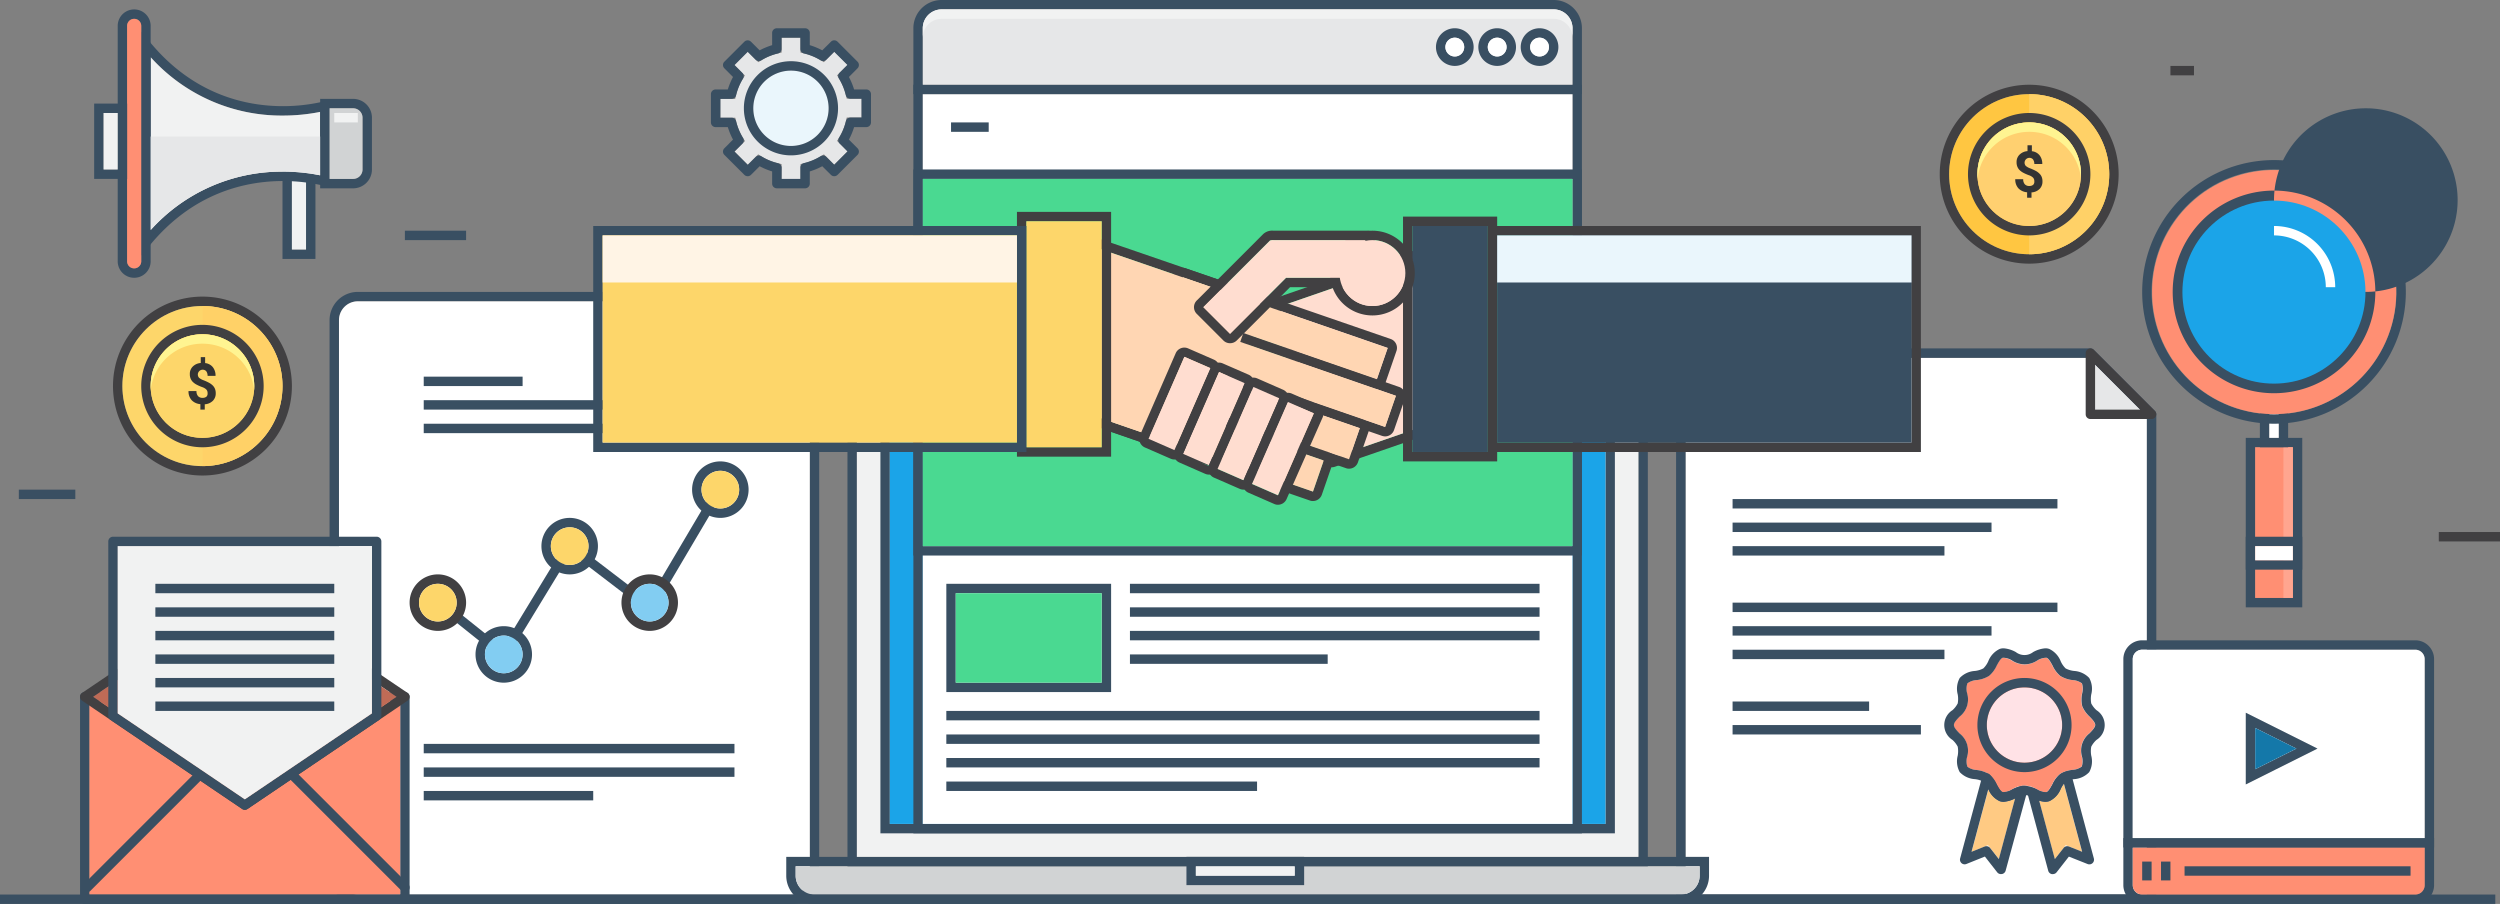 <svg xmlns="http://www.w3.org/2000/svg" width="531" height="192" viewBox="0 0 531 192"><rect x="0" y="0" width="531" height="192" fill="#808080" stroke="none"/><defs><style>.a{fill:#394f62;}.b{fill:#fff;}.c{fill:#fdd66a;}.d{fill:#82cdf2;}.e{fill:#414042;}.f{fill:#e6e7e8;}.g{fill:#ff8f73;}.h{fill:#bf6b56;}.i{fill:#f1f2f2;}.j{fill:#d1d3d4;}.k{fill:#1ba4e8;}.l{fill:#4ad991;}.m{fill:#ffddd0;}.n{fill:#ffd6b3;}.o{fill:#ffd167;}.p{fill:#fff491;}.q{fill:#333;}.r{fill:#ffc641;}.s{fill:#ffd070;}.t{fill:#ffca83;}.u{fill:#ffe2e6;}.v{fill:#1478a9;}.w{fill:#ffa58f;}.x{fill:#eaf6fc;}.y{fill:#fff4e5;}</style></defs><g transform="translate(-378 -62)"><g transform="translate(307 -64)"><path class="a" d="M239,318H147a6,6,0,0,1-6-6V194a6,6,0,0,1,6-6h92a6,6,0,0,1,6,6V312a6,6,0,0,1-6,6ZM147,190a4,4,0,0,0-4,4V312a4,4,0,0,0,4,4h92a4,4,0,0,0,4-4V194a4,4,0,0,0-4-4Z"/><rect class="b" width="100" height="126" rx="4" transform="translate(143 190)"/><rect class="a" width="21" height="2" transform="translate(161 206)"/><rect class="a" width="66" height="2" transform="translate(161 211)"/><rect class="a" width="66" height="2" transform="translate(161 216)"/><rect class="a" width="66" height="2" transform="translate(161 284)"/><rect class="a" width="66" height="2" transform="translate(161 289)"/><rect class="a" width="36" height="2" transform="translate(161 294)"/><path class="a" d="M178.26,266.49l-10.88-8.71,1.24-1.56,9.12,7.29,13.98-22.98,16.99,12.99,12.43-21.03,1.72,1.02-13.57,22.97-17.01-13.01Z"/><path class="a" d="M224,236a6,6,0,1,1,6-6,6,6,0,0,1-6,6Zm0-10a4,4,0,1,0,4,4A4,4,0,0,0,224,226Z"/><circle class="c" cx="4" cy="4" r="4" transform="translate(220 226)"/><path class="a" d="M192,248a6,6,0,1,1,6-6,6,6,0,0,1-6,6Zm0-10a4,4,0,1,0,4,4A4,4,0,0,0,192,238Z"/><circle class="c" cx="4" cy="4" r="4" transform="translate(188 238)"/><path class="a" d="M178,271a6,6,0,1,1,6-6A6,6,0,0,1,178,271Zm0-10a4,4,0,1,0,4,4A4,4,0,0,0,178,261Z"/><circle class="d" cx="4" cy="4" r="4" transform="translate(174 261)"/><path class="e" d="M164,260a6,6,0,1,1,6-6A6,6,0,0,1,164,260Zm0-10a4,4,0,1,0,4,4A4,4,0,0,0,164,250Z"/><circle class="c" cx="4" cy="4" r="4" transform="translate(160 250)"/><path class="e" d="M209,260a6,6,0,1,1,6-6,6,6,0,0,1-6,6Zm0-10a4,4,0,1,0,4,4A4,4,0,0,0,209,250Z"/><circle class="d" cx="4" cy="4" r="4" transform="translate(205 250)"/><path class="b" d="M429,316V202h85.59L527,214.41V316Z"/><path class="f" d="M516,213v-9.59l9.59,9.59Z"/><path class="a" d="M528,318H428a1,1,0,0,1-1-1V201a1,1,0,0,1,1-1h87a1,1,0,0,1,.71.29l13,13a1,1,0,0,1,.29.71V317A1,1,0,0,1,528,318Zm-99-2h98V214.41L514.59,202H429Z"/><path class="e" d="M528,215H515a1,1,0,0,1-1-1V201a1.006,1.006,0,0,1,1.71-.71l13,13A1.006,1.006,0,0,1,528,215Zm-12-2h9.59L516,203.41Z"/><path class="a" d="M157,318H89a1,1,0,0,1-1-1V274a1,1,0,0,1,1-1h68a1,1,0,0,1,1,1v43A1,1,0,0,1,157,318Zm-67-2h66V275H90Z"/><rect class="g" width="66" height="41" transform="translate(90 275)"/><path class="e" d="M123,298a1,1,0,0,1-.56-.17l-34-23a1,1,0,0,1,0-1.66l34-23a1,1,0,0,1,1.12,0l34,23a1,1,0,0,1,0,1.66l-34,23A1,1,0,0,1,123,298ZM90.78,274,123,295.79,155.22,274,123,252.21Z"/><path class="h" d="M90.78,274,123,252.21,155.22,274,123,295.79Z"/><path class="a" d="M89.5,315.5a1,1,0,0,1-.71-1.71l23.5-23.5a1,1,0,0,1,1.42,1.42l-23.5,23.5a1,1,0,0,1-.71.29Z"/><path class="a" d="M157,315.5a1,1,0,0,1-.71-.29l-23.5-23.5a1,1,0,0,1,1.42-1.42l23.5,23.5a1,1,0,0,1-.71,1.71Z"/><path class="a" d="M123,298a1,1,0,0,1-.56-.17l-28-18.94a1,1,0,0,1-.44-.83V241a1,1,0,0,1,1-1h56a1,1,0,0,1,1,1v37.06a1,1,0,0,1-.44.83l-28,18.94A1,1,0,0,1,123,298ZM96,277.53l27,18.26,27-18.26V242H96Z"/><path class="i" d="M96,277.53V242h54v35.53l-27,18.26Z"/><rect class="a" width="38" height="2" transform="translate(104 250)"/><rect class="a" width="38" height="2" transform="translate(104 255)"/><rect class="a" width="38" height="2" transform="translate(104 260)"/><rect class="a" width="38" height="2" transform="translate(104 265)"/><rect class="a" width="38" height="2" transform="translate(104 270)"/><rect class="a" width="38" height="2" transform="translate(104 275)"/><path class="a" d="M428,318H244a6,6,0,0,1-6-6v-4H434v4A6,6,0,0,1,428,318Zm-188-8v2a4,4,0,0,0,4,4H428a4,4,0,0,0,4-4v-2Z"/><path class="j" d="M244,316a4,4,0,0,1-4-4v-2H432v2a4,4,0,0,1-4,4Z"/><path class="a" d="M421,310H251V210a6,6,0,0,1,6-6H415a6,6,0,0,1,6,6Zm-168-2H419V210a4,4,0,0,0-4-4H257a4,4,0,0,0-4,4Z"/><path class="i" d="M253,308V210a4,4,0,0,1,4-4H415a4,4,0,0,1,4,4v98Z"/><path class="b" d="M415,206H257a4,4,0,0,0-4,4v2a4,4,0,0,1,4-4H415a4,4,0,0,1,4,4v-2A4,4,0,0,0,415,206Z"/><path class="a" d="M414,303H258V211H414Zm-154-2H412V213H260Z"/><rect class="k" width="152" height="88" transform="translate(260 213)"/><path class="a" d="M348,314H323v-6h25Zm-23-2h21v-2H325Z"/><rect class="i" width="21" height="2" transform="translate(325 310)"/><rect class="a" width="530" height="2" transform="translate(71 316)"/><path class="a" d="M407,303H265V144H407Zm-140-2H405V146H267Z"/><rect class="b" width="138" height="155" transform="translate(267 146)"/><path class="a" d="M407,244H265V162H407Zm-140-2H405V164H267Z"/><rect class="l" width="138" height="78" transform="translate(267 164)"/><path class="e" d="M353.92,225.25A2,2,0,0,1,352,223.9l-11.12-32.13a1.971,1.971,0,0,1,1.24-2.53l28.35-9.81a2,2,0,0,1,2.54,1.23l11.12,32.13a1.976,1.976,0,0,1-1.23,2.53l-28.35,9.81A2.08,2.08,0,0,1,353.92,225.25Zm17.23-43.94-28.35,9.81,11.12,32.13,28.35-9.82Z"/><path class="m" d="M342.8,191.12l28.35-9.81,11.12,32.13-28.35,9.81h0Z"/><path class="e" d="M389,224H369V172h20Zm-18-2h16V174H371Z"/><rect class="a" width="16" height="48" transform="translate(371 174)"/><path class="e" d="M365.21,218.69h0a2.17,2.17,0,0,1-.66-.11l-43.46-15.05a2,2,0,0,1-1.24-2.54l2.29-6.62a2,2,0,0,1,2.54-1.24l43.47,15.05a1.971,1.971,0,0,1,1.24,2.53l-2.29,6.61A2,2,0,0,1,365.21,218.69ZM324,195l-2.29,6.62,43.47,15.05h0l2.29-6.61Z"/><path class="e" d="M357.54,225.55h0a1.81,1.81,0,0,1-.65-.11l-43.47-15a1.971,1.971,0,0,1-1.24-2.53l2.29-6.61A2,2,0,0,1,317,200l43.47,15.05a2,2,0,0,1,1.24,2.54l-2.29,6.62a2,2,0,0,1-1.88,1.34Zm-41.18-23.66-2.29,6.62,43.47,15,2.29-6.61Z"/><path class="e" d="M349.87,232.42h0a1.81,1.81,0,0,1-.65-.11l-43.47-15a2,2,0,0,1-1.24-2.54l2.29-6.62a2,2,0,0,1,2.55-1.24l43.47,15a2,2,0,0,1,1.23,2.54l-2.29,6.62A2,2,0,0,1,349.87,232.42Zm-41.18-23.66-2.29,6.62,43.47,15,2.29-6.61Z"/><path class="e" d="M363.43,208.54h0a1.909,1.909,0,0,1-.66-.11l-43.47-15a1.976,1.976,0,0,1-1.23-2.53l2.29-6.61A2,2,0,0,1,322.9,183l43.47,15a2,2,0,0,1,1.24,2.54l-2.29,6.62A2,2,0,0,1,363.43,208.54Zm-41.18-23.66L320,191.5l43.47,15h0l2.29-6.61Z"/><path class="e" d="M326.25,224.25h0a2.08,2.08,0,0,1-.66-.11l-28.35-9.81a2,2,0,0,1-1.27-2.45l5.16-34.23a2,2,0,0,1,2.54-1.23L338,188.23a1.971,1.971,0,0,1,1.24,2.53l-11.1,32.14A2,2,0,0,1,326.25,224.25ZM303,178.31l-5.13,34.13,28.35,9.81,11.12-32.13Z"/><path class="n" d="M337.37,190.12l-34.35-11.81-5.12,34.13,28.35,9.81h0Z"/><path class="n" d="M367.5,210.07l-43.47-15.05-2.29,6.62,43.47,15.05h0Z"/><rect class="n" width="7" height="46" transform="translate(314.062 208.504) rotate(-70.91)"/><path class="n" d="M352.16,223.81l-43.47-15.05-2.29,6.62,43.47,15.04v.01Z"/><path class="n" d="M365.72,199.93l-43.47-15.05-2.29,6.62,43.47,15.04h0Z"/><path class="e" d="M307,223H287V171h20Zm-18-2h16V173H289Z"/><rect class="c" width="16" height="48" transform="translate(289 173)"/><path class="e" d="M327.78,226.81a2,2,0,0,1-.8-.17l-5.5-2.41a2,2,0,0,1-1-2.63l7.61-17.41a2,2,0,0,1,2.63-1l5.5,2.4a2,2,0,0,1,1,2.64l-7.61,17.41A2,2,0,0,1,327.78,226.81ZM329.89,205l-7.61,17.51,5.5,2.5h0l7.61-17.51Z"/><rect class="m" width="19" height="6" transform="matrix(0.401, -0.916, 0.916, 0.401, 322.267, 222.389)"/><path class="e" d="M320.45,223.6a2,2,0,0,1-.8-.17l-5.5-2.4a2,2,0,0,1-1-2.63l7.58-17.4a2,2,0,0,1,2.63-1l5.5,2.4a2,2,0,0,1,1,2.63l-7.61,17.41A2,2,0,0,1,320.45,223.6Zm2.11-21.81L315,219.2l5.5,2.4h0l7.61-17.41Z"/><rect class="m" width="19" height="6" transform="matrix(0.401, -0.916, 0.916, 0.401, 314.95, 219.2)"/><path class="e" d="M335.11,230a2,2,0,0,1-.8-.17l-5.5-2.4a2,2,0,0,1-1-2.64l7.61-17.41a2,2,0,0,1,2.63-1l5.5,2.41a2,2,0,0,1,1,2.63l-7.61,17.41A2,2,0,0,1,335.11,230Zm2.11-21.82-7.61,17.42,5.5,2.4h0l7.61-17.41Z"/><rect class="m" width="19" height="6" transform="matrix(0.401, -0.916, 0.916, 0.401, 329.609, 225.595)"/><path class="e" d="M342.44,233.21a1.83,1.83,0,0,1-.8-.17l-5.5-2.4a2,2,0,0,1-1-2.63l7.61-17.41a2,2,0,0,1,2.63-1l5.5,2.4a2,2,0,0,1,1.06,1.1,1.94,1.94,0,0,1,0,1.53L344.27,232A2,2,0,0,1,342.44,233.21Zm2.11-21.81-7.61,17.41,5.5,2.4h0l7.61-17.41Z"/><rect class="m" width="19" height="6" transform="matrix(0.401, -0.916, 0.916, 0.401, 336.936, 228.784)"/><path class="e" d="M362.5,193a9,9,0,1,1,9-9A9,9,0,0,1,362.5,193Zm0-16a7,7,0,1,0,7,7,7,7,0,0,0-7-7Z"/><path class="e" d="M332.26,198.9a2,2,0,0,1-1.42-.59l-5.65-5.65a2,2,0,0,1,0-2.83l14.14-14.14a2.82,2.82,0,0,1,2.17-.69h20a1.51,1.51,0,0,1,1.07.41,2,2,0,0,1,.43,1.47v8.24a2,2,0,0,1-.43,1.47,1.51,1.51,0,0,1-1.07.41H345l-11.31,11.31a2,2,0,0,1-1.43.59Zm0-2ZM341.5,177a1.89,1.89,0,0,0-.76.1L326.6,191.24l5.66,5.66,11.9-11.9H361v-8Z"/><circle class="m" cx="7" cy="7" r="7" transform="translate(355.5 177)"/><path class="m" d="M326.6,191.24l14.14-14.14a1.89,1.89,0,0,1,.76-.1H361v8H344.16l-11.9,11.9Z"/><path class="e" d="M479,222H387V174h92Zm-90-2h88V176H389Z"/><rect class="a" width="88" height="44" transform="translate(389 176)"/><path class="a" d="M289,222H197V174h92Zm-90-2h88V176H199Z"/><rect class="c" width="88" height="44" transform="translate(199 176)"/><path class="a" d="M407,146H265V132a6,6,0,0,1,6-6H401a6,6,0,0,1,6,6Zm-140-2H405V132a4,4,0,0,0-4-4H271a4,4,0,0,0-4,4Z"/><path class="f" d="M267,144V132a4,4,0,0,1,4-4H401a4,4,0,0,1,4,4v12Z"/><path class="i" d="M401,128H271a4,4,0,0,0-4,4v2a4,4,0,0,1,4-4H401a4,4,0,0,1,4,4v-2A4,4,0,0,0,401,128Z"/><path class="a" d="M398,140a4,4,0,1,1,4-4A4,4,0,0,1,398,140Zm0-6a2,2,0,1,0,2,2A2,2,0,0,0,398,134Z"/><circle class="b" cx="2" cy="2" r="2" transform="translate(396 134)"/><path class="a" d="M389,140a4,4,0,1,1,4-4A4,4,0,0,1,389,140Zm0-6a2,2,0,1,0,2,2A2,2,0,0,0,389,134Z"/><circle class="b" cx="2" cy="2" r="2" transform="translate(387 134)"/><path class="a" d="M380,140a4,4,0,1,1,4-4A4,4,0,0,1,380,140Zm0-6a2,2,0,1,0,2,2A2,2,0,0,0,380,134Z"/><circle class="b" cx="2" cy="2" r="2" transform="translate(378 134)"/><rect class="a" width="8" height="2" transform="translate(273 152)"/><path class="a" d="M307,273H272V250h35Zm-33-2h31V252H274Z"/><rect class="l" width="31" height="19" transform="translate(274 252)"/><rect class="a" width="87" height="2" transform="translate(311 250)"/><rect class="a" width="87" height="2" transform="translate(311 255)"/><rect class="a" width="87" height="2" transform="translate(311 260)"/><rect class="a" width="42" height="2" transform="translate(311 265)"/><rect class="a" width="126" height="2" transform="translate(272 277)"/><rect class="a" width="126" height="2" transform="translate(272 282)"/><rect class="a" width="126" height="2" transform="translate(272 287)"/><rect class="a" width="66" height="2" transform="translate(272 292)"/><path class="e" d="M114,227a19,19,0,1,1,19-19A19,19,0,0,1,114,227Zm0-36a17,17,0,1,0,17,17A17,17,0,0,0,114,191Z"/><circle class="c" cx="17" cy="17" r="17" transform="translate(97 191)"/><path class="o" d="M131,208a17,17,0,0,0-17-17v34A17,17,0,0,0,131,208Z"/><path class="e" d="M114,221a13,13,0,1,1,13-13A13,13,0,0,1,114,221Zm0-24a11,11,0,1,0,11,11,11,11,0,0,0-11-11Z"/><circle class="c" cx="11" cy="11" r="11" transform="translate(103 197)"/><path class="p" d="M114,199a11,11,0,0,1,11,10c0-.33,0-.66,0-1a11,11,0,0,0-22,0c0,.34,0,.67,0,1a11,11,0,0,1,11-10Z"/><path class="q" d="M115.09,209.5a1.08,1.08,0,0,0-.27-.77,2.36,2.36,0,0,0-.9-.52,9.186,9.186,0,0,1-1.1-.48,3.421,3.421,0,0,1-.8-.55,2.05,2.05,0,0,1-.51-.72,2.33,2.33,0,0,1-.19-1,2.16,2.16,0,0,1,.64-1.62,2.67,2.67,0,0,1,1.68-.74v-1.25h.93v1.27a2.4,2.4,0,0,1,1.63.86,2.85,2.85,0,0,1,.58,1.86h-1.69a1.62,1.62,0,0,0-.29-1,1.034,1.034,0,0,0-1.53,1.39,3,3,0,0,0,1,.55,12.059,12.059,0,0,1,1.15.53,3.571,3.571,0,0,1,.76.56,2.16,2.16,0,0,1,.48.72,2.45,2.45,0,0,1,.16.93,2.16,2.16,0,0,1-.62,1.62,2.65,2.65,0,0,1-1.71.73V213h-.93v-1.16a2.85,2.85,0,0,1-1.86-.85,2.77,2.77,0,0,1-.66-1.93h1.69a1.56,1.56,0,0,0,.33,1.07,1.22,1.22,0,0,0,1,.37,1.17,1.17,0,0,0,.81-.27.94.94,0,0,0,.22-.73Z"/><path class="e" d="M502,182a19,19,0,1,1,19-19A19,19,0,0,1,502,182Zm0-36a17,17,0,1,0,17,17A17,17,0,0,0,502,146Z"/><circle class="r" cx="17" cy="17" r="17" transform="translate(485 146)"/><path class="o" d="M519,163a17,17,0,0,0-17-17v34A17,17,0,0,0,519,163Z"/><path class="e" d="M502,176a13,13,0,1,1,13-13,13,13,0,0,1-13,13Zm0-24a11,11,0,1,0,11,11A11,11,0,0,0,502,152Z"/><circle class="s" cx="11" cy="11" r="11" transform="translate(491 152)"/><path class="p" d="M502,154a11,11,0,0,1,11,10v-1a11,11,0,0,0-22,0,6.636,6.636,0,0,0,.05,1A11,11,0,0,1,502,154Z"/><path class="q" d="M503.09,164.5a1.08,1.08,0,0,0-.27-.77,2.36,2.36,0,0,0-.9-.52,9.192,9.192,0,0,1-1.1-.48,3.419,3.419,0,0,1-.8-.55,2.05,2.05,0,0,1-.51-.72,2.33,2.33,0,0,1-.19-1,2.16,2.16,0,0,1,.64-1.62,2.67,2.67,0,0,1,1.68-.74v-1.25h.93v1.27a2.4,2.4,0,0,1,1.63.86,2.85,2.85,0,0,1,.58,1.86h-1.69a1.62,1.62,0,0,0-.29-1,1.034,1.034,0,0,0-1.53,1.39,3,3,0,0,0,1,.55,12.055,12.055,0,0,1,1.15.53,3.279,3.279,0,0,1,.76.57,2,2,0,0,1,.48.71,2.45,2.45,0,0,1,.16.93,2.16,2.16,0,0,1-.62,1.62,2.65,2.65,0,0,1-1.71.73V168h-.93v-1.16a2.85,2.85,0,0,1-1.86-.85,2.77,2.77,0,0,1-.66-1.93h1.69a1.56,1.56,0,0,0,.33,1.07,1.22,1.22,0,0,0,1,.37,1.17,1.17,0,0,0,.81-.27A.94.94,0,0,0,503.09,164.5Z"/><rect class="a" width="69" height="2" transform="translate(439 232)"/><rect class="a" width="55" height="2" transform="translate(439 237)"/><rect class="a" width="45" height="2" transform="translate(439 242)"/><rect class="a" width="69" height="2" transform="translate(439 254)"/><rect class="a" width="55" height="2" transform="translate(439 259)"/><rect class="a" width="45" height="2" transform="translate(439 264)"/><path class="g" d="M505.43,294.3a5.05,5.05,0,0,1-1.74-.61,4.82,4.82,0,0,0-5.38,0,5.051,5.051,0,0,1-1.74.61.659.659,0,0,1-.21,0c-.46-.15-.88-.93-1.29-1.67a6.2,6.2,0,0,0-1.63-2.19,6.279,6.279,0,0,0-2.61-.89,3.66,3.66,0,0,1-2-.7,3.74,3.74,0,0,1-.06-2.07,4.63,4.63,0,0,0-1.59-5c-.6-.62-1.21-1.27-1.21-1.78s.61-1.16,1.21-1.78a4.63,4.63,0,0,0,1.59-5,3.74,3.74,0,0,1,.06-2.07,3.66,3.66,0,0,1,2-.7,6.281,6.281,0,0,0,2.61-.89,6.2,6.2,0,0,0,1.63-2.19c.41-.74.83-1.52,1.29-1.67a.66.66,0,0,1,.21,0,5.05,5.05,0,0,1,1.74.61,4.82,4.82,0,0,0,5.38,0,5.05,5.05,0,0,1,1.74-.61.661.661,0,0,1,.21,0c.46.15.88.93,1.29,1.67a6.2,6.2,0,0,0,1.63,2.19,6.28,6.28,0,0,0,2.61.89,3.66,3.66,0,0,1,2,.7,3.74,3.74,0,0,1,.06,2.07,6.46,6.46,0,0,0,0,2.77,6.3,6.3,0,0,0,1.55,2.2c.6.62,1.21,1.27,1.21,1.78s-.61,1.16-1.21,1.78a4.63,4.63,0,0,0-1.59,5,3.741,3.741,0,0,1-.06,2.07,3.66,3.66,0,0,1-2,.7,6.28,6.28,0,0,0-2.61.89,6.2,6.2,0,0,0-1.63,2.19c-.41.74-.83,1.52-1.29,1.67a.659.659,0,0,1-.17.03Z"/><path class="t" d="M504.1,296.05a4.121,4.121,0,0,0,1.33.25,2.51,2.51,0,0,0,.82-.13,4.82,4.82,0,0,0,2.44-2.62,9.569,9.569,0,0,1,.66-1.11l3.88,14.48-3.48-1.4-2.32,3Z"/><path class="t" d="M493.25,305.52l-3.48,1.4,3.57-13.31a4.69,4.69,0,0,0,2.41,2.56,2.47,2.47,0,0,0,.82.13,6,6,0,0,0,2.46-.73l-3.46,12.9Z"/><circle class="u" cx="8" cy="8" r="8" transform="translate(493 272)"/><path class="a" d="M507,311.66h-.2a1,1,0,0,1-.76-.72l-4.39-16.37a1,1,0,0,1,1.37-1.17l.68.31a3.79,3.79,0,0,0,2,.58c.46-.15.88-.93,1.29-1.67a6.2,6.2,0,0,1,1.63-2.19,4.219,4.219,0,0,1,1.08-.52,1,1,0,0,1,1.28.69l4.76,17.75a.993.993,0,0,1-1.31,1.18l-4-1.59-2.62,3.35a1,1,0,0,1-.81.37Zm-2.88-15.61,3.33,12.42,1.85-2.36a1,1,0,0,1,1.16-.31l2.79,1.12-3.88-14.48a9.568,9.568,0,0,0-.66,1.11,4.82,4.82,0,0,1-2.44,2.62,3.47,3.47,0,0,1-2.17-.12Z"/><path class="a" d="M496,311.66a1,1,0,0,1-.79-.38l-2.62-3.35-3.95,1.59a.993.993,0,0,1-1.31-1.18L492,291a1,1,0,0,1,1.59-.52,6.75,6.75,0,0,1,1.51,2.09c.41.75.83,1.52,1.3,1.67a3.79,3.79,0,0,0,2-.58,8.649,8.649,0,0,1,2-.74,1,1,0,0,1,1.16,1.24L497,310.92a1,1,0,0,1-.76.72Zm-3.09-5.93a1,1,0,0,1,.79.38l1.85,2.36,3.46-12.9a6,6,0,0,1-2.46.73,2.47,2.47,0,0,1-.82-.13,4.69,4.69,0,0,1-2.41-2.56l-3.57,13.31,2.79-1.12a.939.939,0,0,1,.39-.07Z"/><path class="a" d="M501,290a10,10,0,1,1,10-10,10,10,0,0,1-10,10Zm0-18a8,8,0,1,0,8,8A8,8,0,0,0,501,272Z"/><path class="a" d="M505.43,296.3a6.3,6.3,0,0,1-2.59-.8,3,3,0,0,0-3.68,0,6.3,6.3,0,0,1-2.59.8,2.43,2.43,0,0,1-.82-.13,4.82,4.82,0,0,1-2.44-2.62,4.89,4.89,0,0,0-1.05-1.52,5,5,0,0,0-1.8-.54,4.84,4.84,0,0,1-3.21-1.49,4.72,4.72,0,0,1-.43-3.5,5.4,5.4,0,0,0,0-1.91,5.091,5.091,0,0,0-1.11-1.43,3.73,3.73,0,0,1,0-6.32,5,5,0,0,0,1.11-1.44,5.351,5.351,0,0,0,0-1.9,4.72,4.72,0,0,1,.43-3.5,4.84,4.84,0,0,1,3.21-1.49,5,5,0,0,0,1.8-.54,4.891,4.891,0,0,0,1.05-1.52,4.82,4.82,0,0,1,2.44-2.62,2.469,2.469,0,0,1,.82-.13,6.3,6.3,0,0,1,2.59.8,3,3,0,0,0,3.68,0,6.3,6.3,0,0,1,2.59-.8,2.43,2.43,0,0,1,.82.13,4.82,4.82,0,0,1,2.44,2.62,4.891,4.891,0,0,0,1.05,1.52,5,5,0,0,0,1.8.54,4.84,4.84,0,0,1,3.21,1.49,4.72,4.72,0,0,1,.43,3.5,5.4,5.4,0,0,0,0,1.91,5.092,5.092,0,0,0,1.11,1.43,3.73,3.73,0,0,1,0,6.32,5,5,0,0,0-1.11,1.44,5.349,5.349,0,0,0,0,1.9,4.72,4.72,0,0,1-.43,3.5,4.84,4.84,0,0,1-3.21,1.49,5,5,0,0,0-1.8.54,4.89,4.89,0,0,0-1.05,1.52,4.82,4.82,0,0,1-2.44,2.62,2.471,2.471,0,0,1-.82.13ZM501,292.87a6.521,6.521,0,0,1,2.69.82,3.74,3.74,0,0,0,1.95.58c.46-.15.88-.93,1.29-1.67a6.2,6.2,0,0,1,1.63-2.19,6.279,6.279,0,0,1,2.61-.89,3.66,3.66,0,0,0,2-.7,3.74,3.74,0,0,0,.06-2.07,4.63,4.63,0,0,1,1.59-5c.6-.62,1.21-1.27,1.21-1.78s-.61-1.16-1.21-1.78a6.3,6.3,0,0,1-1.55-2.2,6.46,6.46,0,0,1,0-2.77,3.74,3.74,0,0,0-.06-2.07,3.66,3.66,0,0,0-2-.7,6.281,6.281,0,0,1-2.61-.89,6.2,6.2,0,0,1-1.63-2.19c-.41-.74-.83-1.52-1.29-1.67a3.74,3.74,0,0,0-1.95.58,4.82,4.82,0,0,1-5.38,0,3.74,3.74,0,0,0-1.95-.58c-.46.15-.88.93-1.29,1.67a6.2,6.2,0,0,1-1.63,2.19,6.281,6.281,0,0,1-2.61.89,3.66,3.66,0,0,0-2,.7,3.74,3.74,0,0,0-.06,2.07,4.63,4.63,0,0,1-1.59,5c-.6.62-1.21,1.27-1.21,1.78s.61,1.16,1.21,1.78a4.63,4.63,0,0,1,1.59,5,3.74,3.74,0,0,0,.06,2.07,3.66,3.66,0,0,0,2,.7,6.28,6.28,0,0,1,2.61.89,6.2,6.2,0,0,1,1.63,2.19c.41.74.83,1.52,1.29,1.67a3.74,3.74,0,0,0,1.95-.58,6.52,6.52,0,0,1,2.65-.85Z"/><rect class="a" width="29" height="2" transform="translate(439 275)"/><rect class="a" width="40" height="2" transform="translate(439 280)"/><path class="a" d="M138,181h-7V162h7Zm-5-2h3V164h-3Z"/><rect class="i" width="3" height="15" transform="translate(133 164)"/><path class="a" d="M101,180.32V132.68l1.77,2.16c9.29,11.33,20.54,13.71,28.35,13.71a38,38,0,0,0,8.65-1l1.23-.29v18.48l-1.23-.29a38,38,0,0,0-8.65-1c-7.81,0-19.06,2.38-28.35,13.71Zm2-42.17v36.7a37.43,37.43,0,0,1,28.12-12.4,40.8,40.8,0,0,1,7.88.78V149.77a40.8,40.8,0,0,1-7.88.78A37.44,37.44,0,0,1,103,138.15Z"/><path class="i" d="M103,174.85a37.41,37.41,0,0,1,28.12-12.4,40.8,40.8,0,0,1,7.88.78V149.77a40.8,40.8,0,0,1-7.88.78A37.41,37.41,0,0,1,103,138.15Z"/><path class="a" d="M99.5,185a3.5,3.5,0,0,1-3.5-3.5v-50a3.5,3.5,0,0,1,7,0v50a3.5,3.5,0,0,1-3.5,3.5Zm0-55a1.5,1.5,0,0,0-1.5,1.5v50a1.5,1.5,0,0,0,3,0v-50A1.5,1.5,0,0,0,99.5,130Z"/><path class="g" d="M99.5,183a1.5,1.5,0,0,0,1.5-1.5v-50a1.5,1.5,0,0,0-3,0v50A1.5,1.5,0,0,0,99.5,183Z"/><path class="a" d="M146,166h-7V147h7a4,4,0,0,1,4,4v11A4,4,0,0,1,146,166Zm-5-2h5a2,2,0,0,0,2-2V151a2,2,0,0,0-2-2h-5Z"/><path class="j" d="M146,164a2,2,0,0,0,2-2V151a2,2,0,0,0-2-2h-5v15Z"/><path class="a" d="M98,164H91V148h7Zm-5-2h3V150H93Z"/><rect class="i" width="3" height="12" transform="translate(93 150)"/><path class="f" d="M139,155v8.23a40.8,40.8,0,0,0-7.88-.78A37.41,37.41,0,0,0,103,174.85V155Z"/><rect class="i" width="5" height="2" transform="translate(142 150)"/><path class="a" d="M584,318H526a4,4,0,0,1-4-4V304h66v10A4,4,0,0,1,584,318Zm-60-12v8a2,2,0,0,0,2,2h58a2,2,0,0,0,2-2v-8Z"/><path class="g" d="M526,316a2,2,0,0,1-2-2v-8h62v8a2,2,0,0,1-2,2Z"/><path class="a" d="M588,306H522V266a4,4,0,0,1,4-4h58a4,4,0,0,1,4,4Zm-64-2h62V266a2,2,0,0,0-2-2H526a2,2,0,0,0-2,2Z"/><path class="b" d="M524,304V266a2,2,0,0,1,2-2h58a2,2,0,0,1,2,2v38Z"/><path class="a" d="M548,292.62V277.38L563.24,285Zm2-12v8.76l8.76-4.38Z"/><path class="v" d="M550,280.62l8.76,4.38L550,289.38Z"/><rect class="a" width="2" height="4" transform="translate(526 309)"/><rect class="a" width="2" height="4" transform="translate(530 309)"/><rect class="a" width="48" height="2" transform="translate(535 310)"/><path class="a" d="M560,255H548V219h12Zm-10-2h8V221h-8Z"/><rect class="g" width="8" height="32" transform="translate(550 221)"/><rect class="w" width="2" height="32" transform="translate(556 221)"/><path class="a" d="M560,247H548v-7h12Zm-10-2h8v-3h-8Z"/><rect class="b" width="8" height="3" transform="translate(550 242)"/><path class="a" d="M557,221h-6V211h6Zm-4-2h2v-6h-2Z"/><rect class="b" width="2" height="6" transform="translate(553 213)"/><path class="a" d="M554,216a28,28,0,1,1,28-28A28,28,0,0,1,554,216Zm0-54a26,26,0,1,0,26,26,26,26,0,0,0-26-26Z"/><circle class="g" cx="25.92" cy="25.92" r="25.92" transform="translate(519.831 201.231) rotate(-66.09)"/><path class="a" d="M554,209.52A21.52,21.52,0,1,1,575.52,188,21.52,21.52,0,0,1,554,209.52Zm0-41a19.5,19.5,0,1,0,0-.04Z"/><circle class="k" cx="19.44" cy="19.44" r="19.44" transform="translate(534.472 168.676) rotate(-0.22)"/><path class="b" d="M567,187h-2a11,11,0,0,0-11-11v-2A13,13,0,0,1,567,187Z"/><rect class="a" width="12" height="2" transform="translate(75 230)"/><rect class="e" width="13" height="2" transform="translate(589 239)"/><rect class="e" width="5" height="2" transform="translate(532 140)"/><rect class="a" width="13" height="2" transform="translate(157 175)"/><rect class="x" width="88" height="10" transform="translate(389 176)"/><rect class="y" width="88" height="10" transform="translate(199 176)"/><path class="f" d="M237,164v-3.15l-.77-.19a11.9,11.9,0,0,1-3.52-1.45l-.67-.42L229.81,161,227,158.19l2.23-2.23-.42-.67a12.2,12.2,0,0,1-1.46-3.52l-.18-.77H224v-4h3.15l.18-.77a12.2,12.2,0,0,1,1.46-3.52l.42-.67L227,139.81l2.83-2.83,2.23,2.23.67-.42a11.9,11.9,0,0,1,3.52-1.45l.77-.19V134h4v3.15l.77.19a11.9,11.9,0,0,1,3.52,1.45l.67.42,2.23-2.23,2.83,2.83L248.79,142l.42.67a12.2,12.2,0,0,1,1.46,3.52l.18.77H254v4h-3.15l-.18.77a12.2,12.2,0,0,1-1.46,3.52l-.42.67,2.23,2.23L248.19,161,246,158.79l-.67.42a11.9,11.9,0,0,1-3.52,1.45l-.77.19V164Z"/><circle class="x" cx="8" cy="8" r="8" transform="translate(231 141)"/><path class="a" d="M239,159a10,10,0,1,1,10-10A10,10,0,0,1,239,159Zm0-18a8,8,0,1,0,8,8A8,8,0,0,0,239,141Z"/><path class="a" d="M242,166h-6a1,1,0,0,1-1-1v-2.59a15,15,0,0,1-2.65-1.1l-1.84,1.83a1,1,0,0,1-1.41,0l-4.24-4.24a.978.978,0,0,1,0-1.41l1.83-1.84a15,15,0,0,1-1.1-2.65H223a1,1,0,0,1-1-1v-6a1,1,0,0,1,1-1h2.59a15,15,0,0,1,1.1-2.65l-1.83-1.84a.978.978,0,0,1,0-1.41l4.24-4.24a1,1,0,0,1,1.41,0l1.84,1.83a15,15,0,0,1,2.65-1.1V133a1,1,0,0,1,1-1h6a1,1,0,0,1,1,1v2.59a15,15,0,0,1,2.65,1.1l1.84-1.83a1,1,0,0,1,.7-.3h0a1,1,0,0,1,.71.3l4.24,4.24a1,1,0,0,1,0,1.41l-1.83,1.84a15,15,0,0,1,1.1,2.65H255a1,1,0,0,1,1,1v6a1,1,0,0,1-1,1h-2.59a15,15,0,0,1-1.1,2.65l1.83,1.84a1,1,0,0,1,0,1.41l-4.24,4.24a1,1,0,0,1-1.41,0l-1.84-1.83a15,15,0,0,1-2.65,1.1V165A1,1,0,0,1,242,166Zm-5-2h4v-2.36a1,1,0,0,1,.77-1,12.2,12.2,0,0,0,3.52-1.46,1,1,0,0,1,1.23.14l1.67,1.67,2.83-2.83-1.67-1.67a1,1,0,0,1-.14-1.23,12.2,12.2,0,0,0,1.46-3.52,1,1,0,0,1,1-.77H254v-4h-2.36a1,1,0,0,1-1-.77,12.2,12.2,0,0,0-1.46-3.52,1,1,0,0,1,.14-1.23l1.67-1.67-2.8-2.78-1.67,1.67a1,1,0,0,1-1.23.14,11.9,11.9,0,0,0-3.52-1.45,1,1,0,0,1-.77-1V134h-4v2.36a1,1,0,0,1-.77,1,11.9,11.9,0,0,0-3.52,1.45,1,1,0,0,1-1.23-.14L229.81,137,227,139.81l1.67,1.67a1,1,0,0,1,.14,1.23,12.2,12.2,0,0,0-1.46,3.52,1,1,0,0,1-1,.77H224v4h2.36a1,1,0,0,1,1,.77,12.32,12.32,0,0,0,1.46,3.52,1,1,0,0,1-.14,1.23L227,158.19l2.83,2.83,1.67-1.67a1,1,0,0,1,1.23-.14,12.2,12.2,0,0,0,3.52,1.46,1,1,0,0,1,.77,1Z"/></g></g></svg>